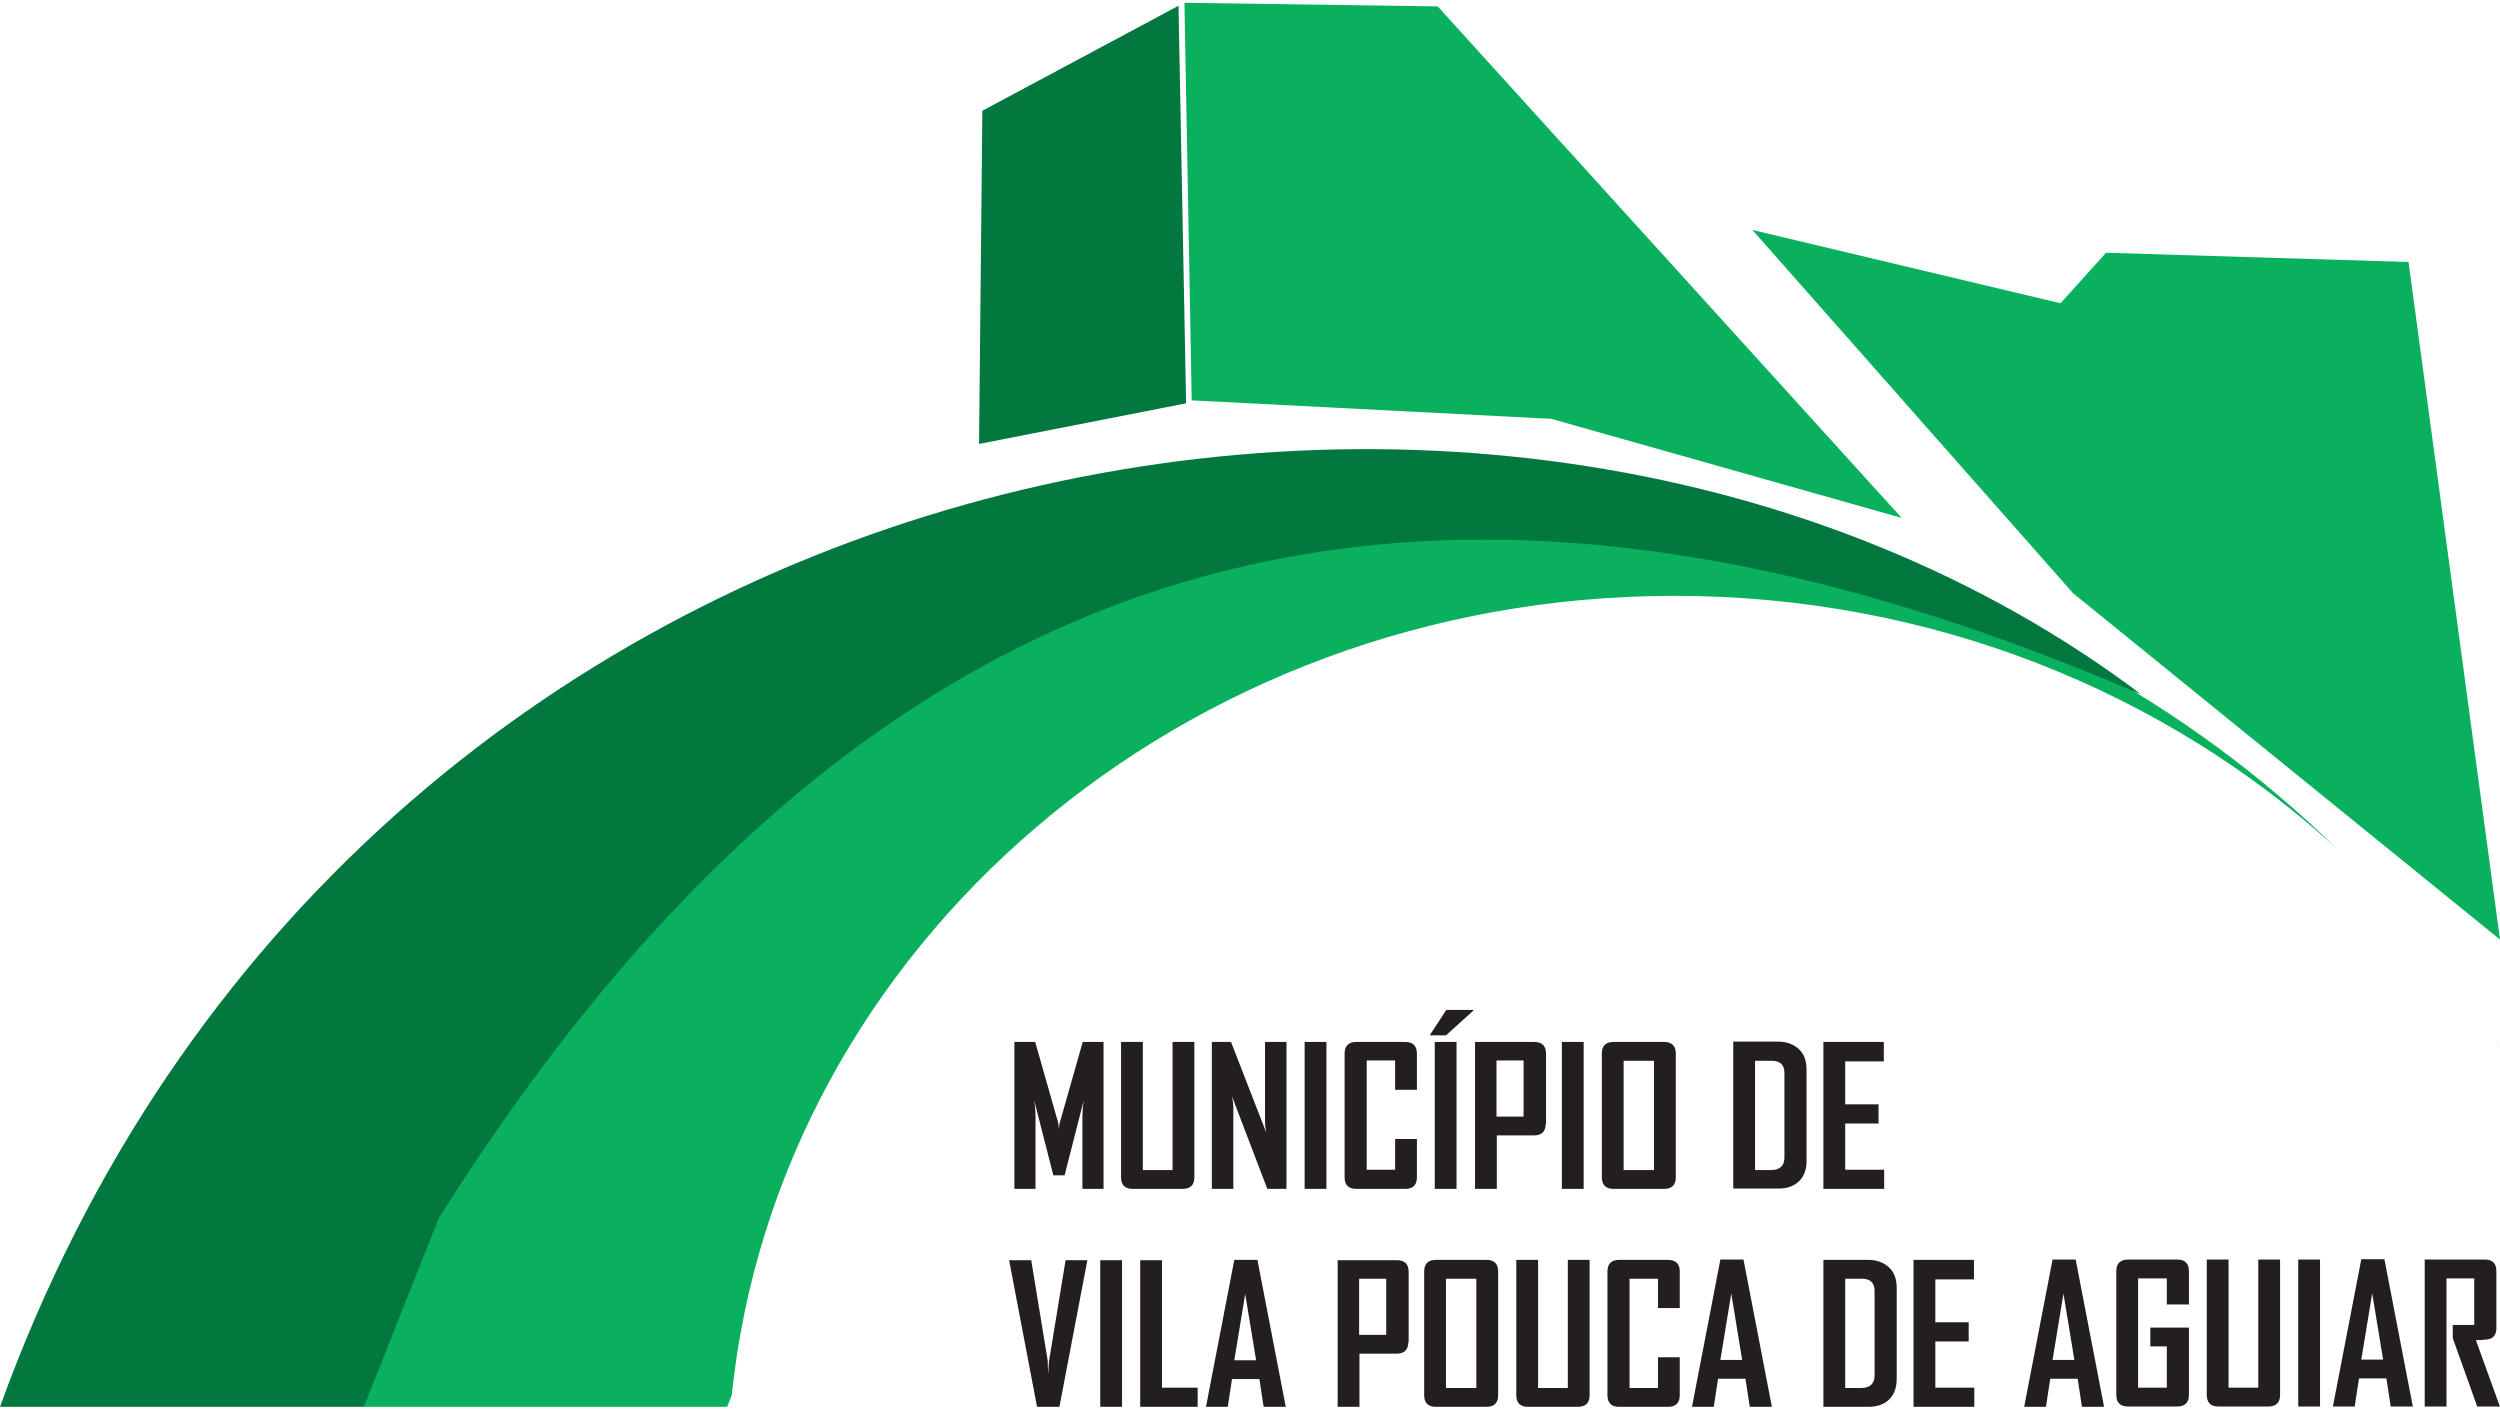 <svg width="400" height="226" viewBox="0 0 400 226" fill="none" xmlns="http://www.w3.org/2000/svg">
<g clip-path="url(#clip0_1496_2395)">
<path fill-rule="evenodd" clip-rule="evenodd" d="M399.893 167.398C399.893 167.398 399.946 167.504 399.999 167.556L399.946 167.398H399.893ZM58.168 225.092C100.118 79.853 276.527 40.968 373.741 135.645C346.426 110.708 309.073 95.334 267.916 95.334C189.247 95.334 124.526 151.442 117.077 223.243L116.337 225.092H58.168Z" fill="#09B05E"/>
<path fill-rule="evenodd" clip-rule="evenodd" d="M280.387 36.795L329.68 48.524L336.971 40.44L385.366 41.92L400.001 150.333L331.688 94.911L280.387 36.795Z" fill="#09B05E"/>
<path fill-rule="evenodd" clip-rule="evenodd" d="M189.512 0.445L230.035 1.026L304.265 82.865L248.209 67.015L190.674 64.056L189.512 0.445Z" fill="#09B05E"/>
<path fill-rule="evenodd" clip-rule="evenodd" d="M157.177 17.722L188.56 0.921L189.775 64.532L156.648 71.031L157.177 17.722Z" fill="#02783F"/>
<path fill-rule="evenodd" clip-rule="evenodd" d="M0 225.092C56.426 68.812 240.919 34.47 342.623 111.131C227.341 61.309 139.268 85.296 70.215 194.872L58.222 225.092H0Z" fill="#02783F"/>
<path fill-rule="evenodd" clip-rule="evenodd" d="M399.999 225.04H396.353L392.444 214.103V211.99H395.878V204.54H391.44V225.04H387.953V201.529H397.569C398.837 201.529 399.418 202.163 399.418 203.378V212.518C399.418 213.363 399.101 213.945 398.414 214.209C398.044 214.314 397.304 214.42 396.142 214.42L399.999 225.092V225.04ZM381.296 217.537L379.552 206.918L377.809 217.537H381.243H381.296ZM385.998 225.04H382.511L381.824 220.549H377.439L376.752 225.04H373.265L377.809 201.476H381.507L386.051 225.04H385.998ZM371.205 225.04H367.718V201.529H371.205V225.04ZM364.812 223.19C364.812 224.406 364.178 225.04 362.963 225.04H354.932C353.717 225.04 353.083 224.406 353.083 223.19V201.529H356.57V222.028H361.325V201.529H364.812V223.19ZM350.23 223.19C350.23 224.406 349.596 225.04 348.381 225.04H340.456C339.241 225.04 338.607 224.406 338.607 223.19V203.378C338.607 202.163 339.241 201.529 340.509 201.529H348.381C349.596 201.529 350.23 202.163 350.23 203.378V208.714H346.69V204.54H342.094V222.028H346.69V215.424H344.049V212.412H350.23V223.19ZM331.897 217.59L330.153 206.971L328.41 217.59H331.844H331.897ZM336.599 225.092H333.112L332.425 220.602H328.04L327.353 225.092H323.866L328.41 201.529H332.108L336.652 225.092H336.599ZM315.941 225.092H306.167V201.582H315.836V204.699H309.654V211.567H314.99V214.631H309.654V222.028H315.888V225.145L315.941 225.092ZM299.933 220.073V206.548C299.933 205.227 299.246 204.593 297.872 204.593H295.231V222.081H297.767C299.193 222.081 299.933 221.394 299.933 220.073ZM303.473 220.654C303.473 222.028 303.05 223.138 302.257 223.93C301.412 224.723 300.303 225.092 298.929 225.092H291.744V201.582H298.929C300.303 201.582 301.412 202.004 302.257 202.797C303.103 203.589 303.473 204.699 303.473 206.072V220.707V220.654ZM278.747 217.59L277.003 206.971L275.26 217.59H278.694H278.747ZM283.449 225.092H279.962L279.275 220.602H274.89L274.203 225.092H270.716L275.26 201.529H278.958L283.502 225.092H283.449ZM268.761 223.243C268.761 224.458 268.127 225.092 266.912 225.092H259.04C257.825 225.092 257.191 224.458 257.191 223.243V203.431C257.191 202.216 257.825 201.582 259.04 201.582H266.912C268.127 201.582 268.761 202.216 268.761 203.431V209.295H265.274V204.593H260.731V222.081H265.274V217.167H268.761V223.243ZM254.338 223.243C254.338 224.458 253.704 225.092 252.489 225.092H244.458C243.243 225.092 242.609 224.458 242.609 223.243V201.582H246.096V222.081H250.851V201.582H254.338V223.243ZM236.216 222.081V204.593H231.355V222.081H236.216ZM239.703 223.243C239.703 224.458 239.069 225.092 237.854 225.092H229.718C228.502 225.092 227.868 224.458 227.868 223.243V203.431C227.868 202.216 228.502 201.582 229.718 201.582H237.854C239.069 201.582 239.703 202.216 239.703 203.431V223.243ZM221.793 213.575V204.593H217.46V213.575H221.793ZM225.332 214.737C225.332 215.952 224.698 216.586 223.483 216.586H217.513V225.145H214.026V201.634H223.536C224.751 201.634 225.385 202.268 225.385 203.484V214.737H225.332ZM200.976 217.643L199.233 207.023L197.489 217.643H200.923H200.976ZM205.678 225.145H202.191L201.505 220.654H197.119L196.433 225.145H192.946L197.489 201.582H201.188L205.731 225.145H205.678ZM191.678 225.145H182.432V201.634H185.919V222.028H191.625V225.145H191.678ZM179.526 225.145H176.039V201.634H179.526V225.145ZM173.978 201.634L169.488 225.198H165.948L161.457 201.634H164.997L167.639 217.749C167.639 218.224 167.639 218.858 167.744 219.756C167.744 219.281 167.744 218.647 167.85 217.749L170.492 201.634H174.031H173.978ZM301.518 190.222H291.744V166.712H301.412V169.829H295.231V176.697H300.567V179.762H295.231V187.158H301.465V190.275L301.518 190.222ZM285.509 185.203V171.678C285.509 170.357 284.823 169.723 283.449 169.723H280.807V187.211H283.343C284.77 187.211 285.509 186.524 285.509 185.203ZM289.049 185.785C289.049 187.158 288.626 188.268 287.834 189.007C286.989 189.8 285.932 190.17 284.506 190.17H277.32V166.659H284.506C285.879 166.659 286.989 167.082 287.834 167.874C288.679 168.667 289.049 169.776 289.049 171.15V185.785ZM264.64 187.211V169.723H259.78V187.211H264.64ZM268.127 188.373C268.127 189.588 267.493 190.222 266.278 190.222H258.142C256.927 190.222 256.293 189.588 256.293 188.373V168.561C256.293 167.346 256.927 166.712 258.142 166.712H266.278C267.493 166.712 268.127 167.346 268.127 168.561V188.373ZM253.387 190.222H249.9V166.712H253.387V190.222ZM243.771 178.652V169.67H239.439V178.652H243.771ZM247.311 179.814C247.311 181.03 246.677 181.664 245.462 181.664H239.492V190.222H236.005V166.712H245.515C246.73 166.712 247.364 167.346 247.364 168.561V179.814H247.311ZM235.74 161.693L231.355 165.655H228.819V165.549L231.408 161.587H235.74V161.745V161.693ZM233.046 190.222H229.559V166.712H233.046V190.222ZM226.706 188.373C226.706 189.588 226.072 190.222 224.857 190.222H216.985C215.77 190.222 215.136 189.588 215.136 188.373V168.561C215.136 167.346 215.77 166.712 216.985 166.712H224.857C226.072 166.712 226.706 167.346 226.706 168.561V174.373H223.219V169.67H218.675V187.158H223.219V182.245H226.706V188.321V188.373ZM212.23 190.222H208.743V166.712H212.23V190.222ZM205.837 190.222H202.773L197.119 175.429C197.278 176.169 197.331 176.697 197.331 177.12V190.222H193.897V166.712H196.961L202.614 181.241C202.456 180.501 202.403 179.973 202.403 179.55V166.712H205.837V190.222ZM191.096 188.373C191.096 189.588 190.462 190.222 189.247 190.222H181.217C180.001 190.222 179.367 189.588 179.367 188.373V166.712H182.854V187.211H187.609V166.712H191.096V188.373ZM176.567 190.222H173.186V178.599C173.186 177.965 173.239 177.12 173.397 176.063L170.333 188.056H168.537L165.472 176.063C165.631 177.173 165.684 178.018 165.684 178.599V190.222H162.302V166.712H165.631L169.329 179.709C169.329 179.709 169.382 180.184 169.435 180.765C169.435 180.501 169.435 180.184 169.541 179.709L173.239 166.712H176.567V190.222Z" fill="#231F20"/>
</g>
<defs>
<clipPath id="clip0_1496_2395">
<rect width="400" height="224.647" fill="white" transform="translate(0 0.445)"/>
</clipPath>
</defs>
</svg>

